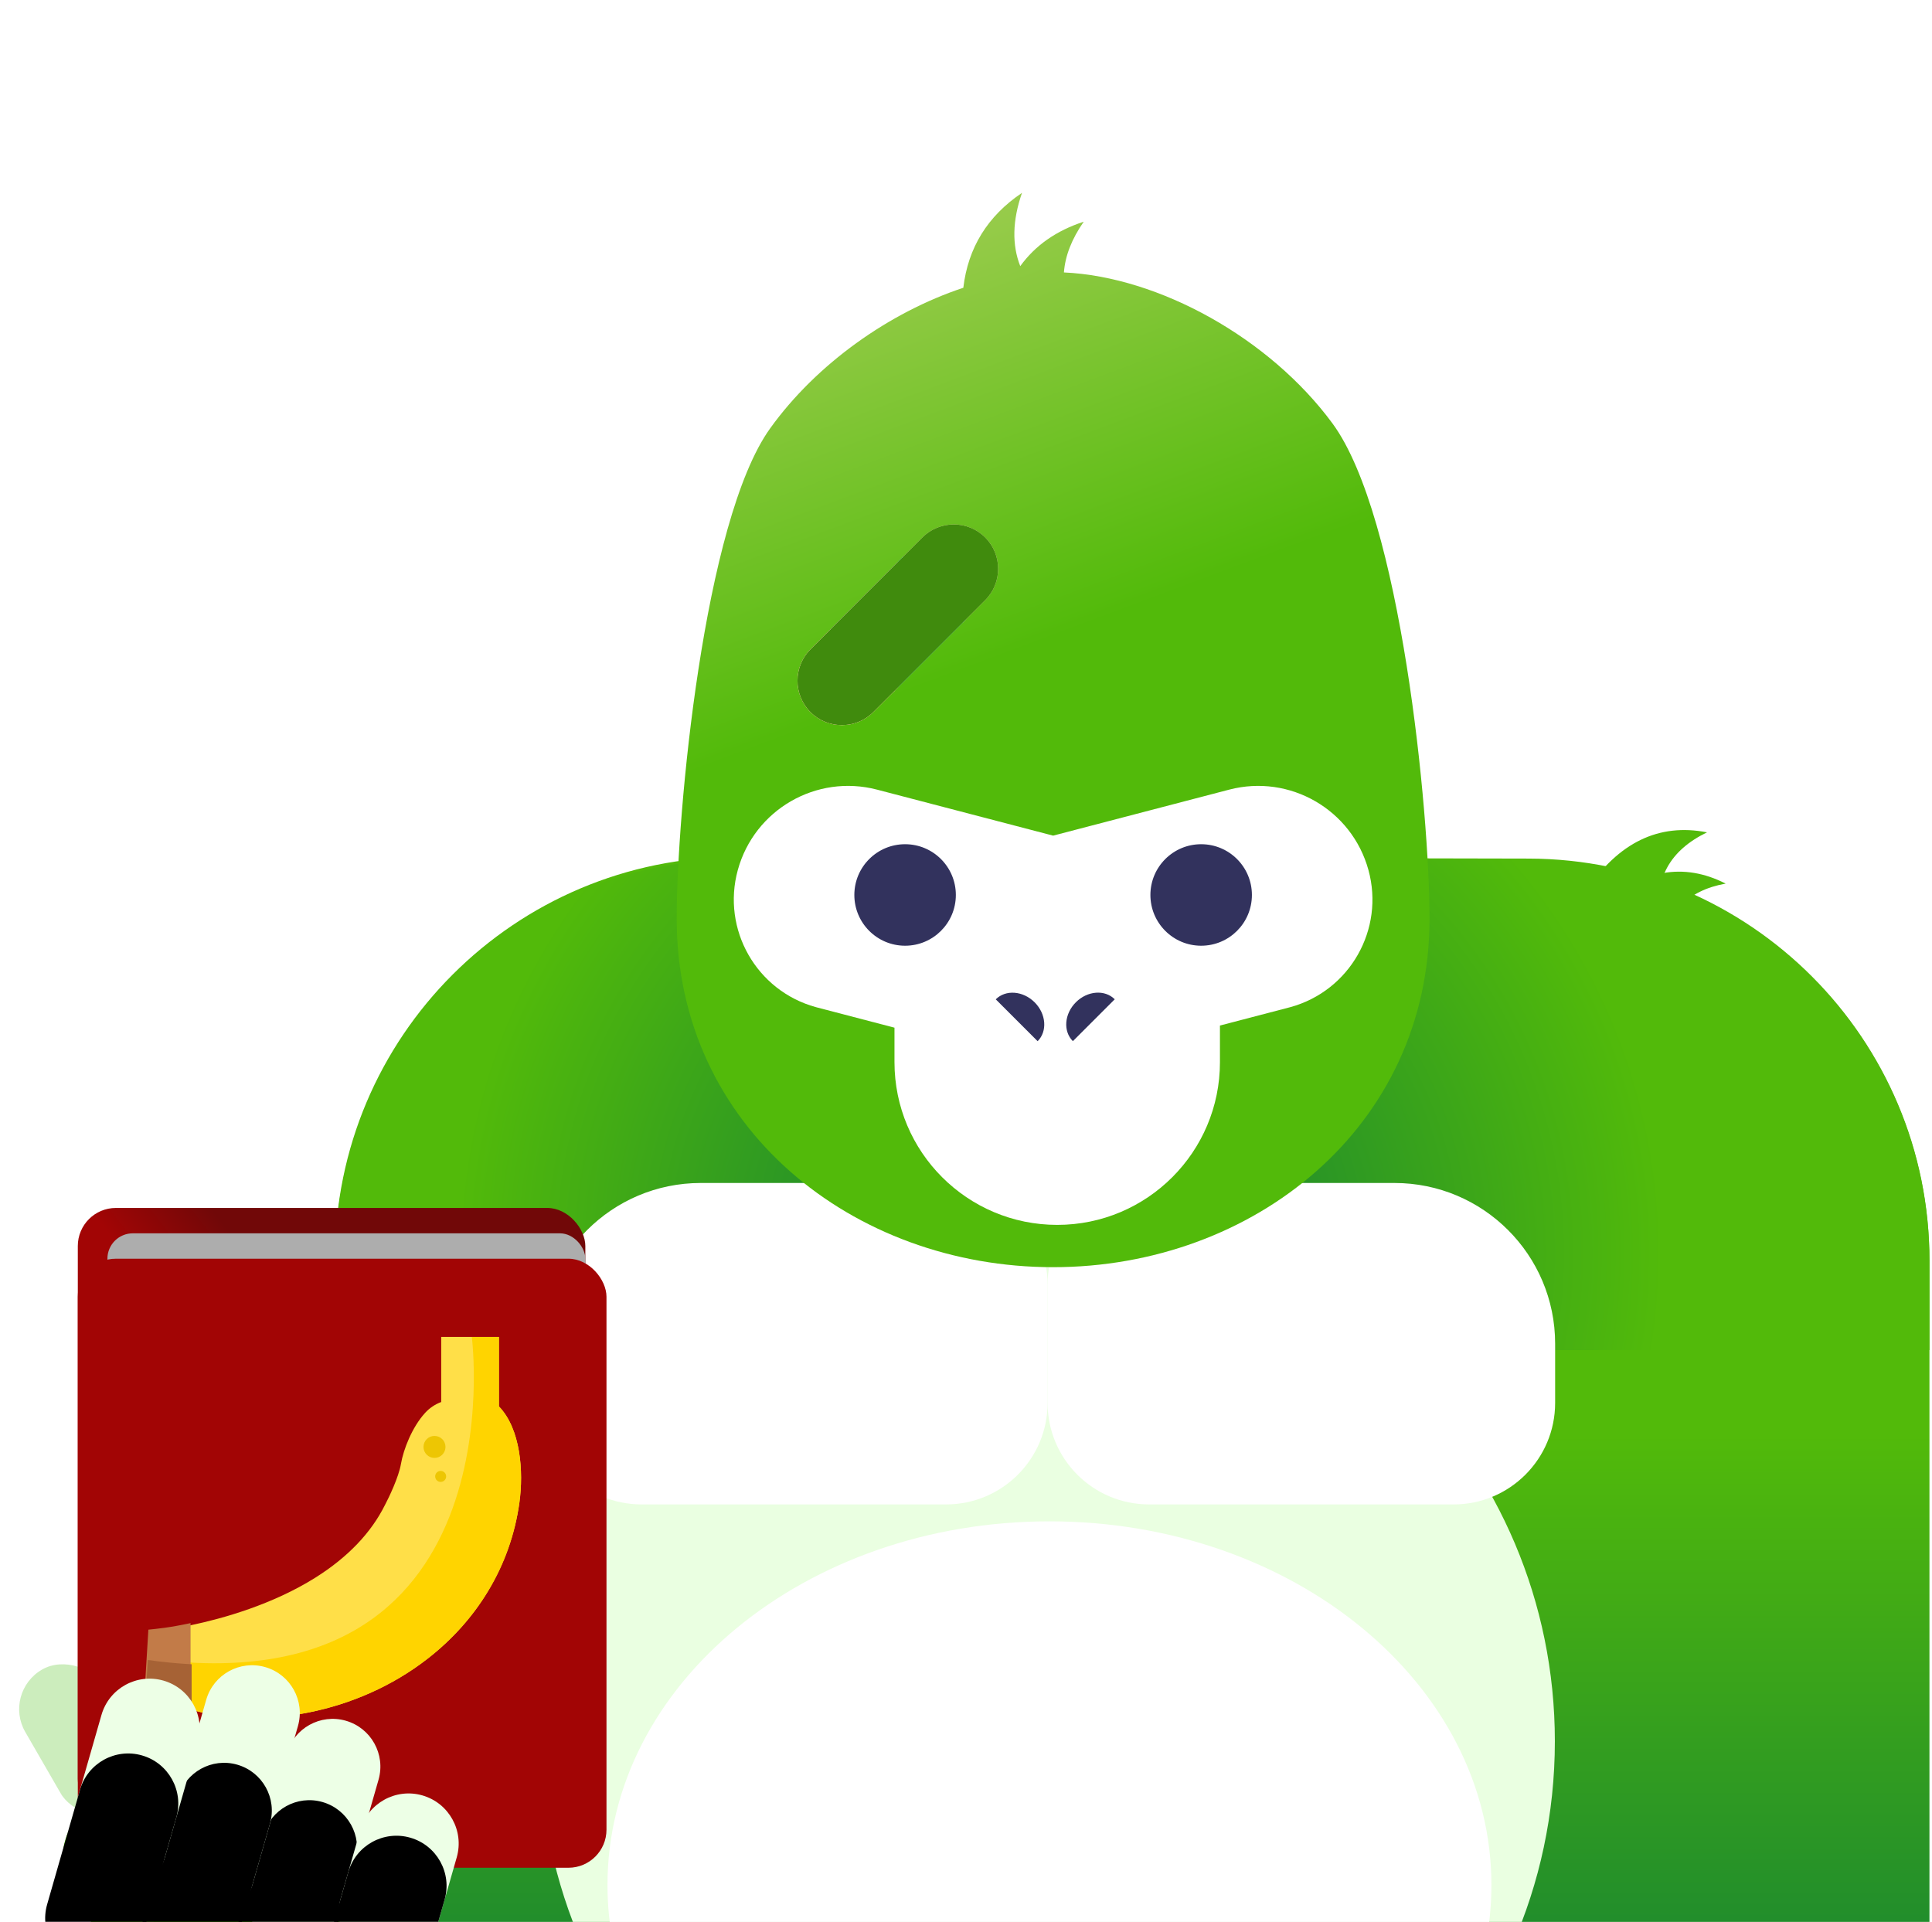 <svg width="571px" height="568px" version="1.1" viewBox="0 -57 571 568" xmlns="http://www.w3.org/2000/svg" xmlns:xlink="http://www.w3.org/1999/xlink"><defs><linearGradient id="linearGradient-1" x1="45.484%" x2="45.484%" y1="118.85%" y2="53.189%"><stop stop-color="#0C7A3A" offset="0"/><stop stop-color="#52BA0A" offset="1"/></linearGradient><radialGradient id="radialGradient-2" cx="45.484%" cy="80.358%" r="123.07%" gradientTransform="translate(.455 .804) scale(.308 1) rotate(-24.733) translate(-.455 -.804)"><stop stop-color="#0C7A3A" offset="0"/><stop stop-color="#52BA0A" offset="1"/></radialGradient><linearGradient id="linearGradient-3" x1="46.58%" x2="35.462%" y1="42.339%"><stop stop-color="#52BA0A" offset="0"/><stop stop-color="#9DCD50" offset="1"/></linearGradient><linearGradient id="linearGradient-4" x1="31.989%" x2="19.323%" y1="6.227%" y2="18.305%"><stop stop-color="#710808" offset="0"/><stop stop-color="#A20505" offset="1"/></linearGradient><path id="path-5" d="m50.54 29.221h40.895c7.788 0 14.102 6.314 14.102 14.102s-6.314 14.102-14.102 14.102h-40.895c-7.788 0-14.102-6.314-14.102-14.102s6.314-14.102 14.102-14.102z"/><filter id="filter-6" x="-.362" y="0" width="1.362" height="1"><feOffset dx="-25" dy="0" in="SourceAlpha" result="shadowOffsetInner1"/><feComposite in="shadowOffsetInner1" in2="SourceAlpha" k2="-1" k3="1" operator="arithmetic" result="shadowInnerInner1"/><feColorMatrix in="shadowInnerInner1" values="0 0 0 0 1   0 0 0 0 1   0 0 0 0 1  0 0 0 1 0"/></filter><path id="path-7" d="m88.249 34.328h21.152c8.178 0 14.807 6.629 14.807 14.807s-6.629 14.807-14.807 14.807h-21.152c-8.178 0-14.807-6.629-14.807-14.807s6.629-14.807 14.807-14.807z"/><filter id="filter-8" x="-.256" y="0" width="1.256" height="1"><feOffset dx="-13" dy="0" in="SourceAlpha" result="shadowOffsetInner1"/><feComposite in="shadowOffsetInner1" in2="SourceAlpha" k2="-1" k3="1" operator="arithmetic" result="shadowInnerInner1"/><feColorMatrix in="shadowInnerInner1" values="0 0 0 0 1   0 0 0 0 1   0 0 0 0 1  0 0 0 1 0"/></filter><path id="path-9" d="m19.468 24.357h48.509c7.788 0 14.102 6.314 14.102 14.102 0 7.788-6.314 14.102-14.102 14.102h-48.509c-7.788 0-14.102-6.314-14.102-14.102 0-7.788 6.314-14.102 14.102-14.102z"/><filter id="filter-10" x="-.391" y="0" width="1.391" height="1"><feOffset dx="-30" dy="0" in="SourceAlpha" result="shadowOffsetInner1"/><feComposite in="shadowOffsetInner1" in2="SourceAlpha" k2="-1" k3="1" operator="arithmetic" result="shadowInnerInner1"/><feColorMatrix in="shadowInnerInner1" values="0 0 0 0 1   0 0 0 0 1   0 0 0 0 1  0 0 0 1 0"/></filter><path id="path-11" d="m-1.723 29.863h35.254c8.178 0 14.807 6.629 14.807 14.807s-6.629 14.807-14.807 14.807h-35.254c-8.178 0-14.807-6.629-14.807-14.807s6.629-14.807 14.807-14.807z"/><filter id="filter-12" x="-.355" y="0" width="1.355" height="1"><feOffset dx="-23" dy="0" in="SourceAlpha" result="shadowOffsetInner1"/><feComposite in="shadowOffsetInner1" in2="SourceAlpha" k2="-1" k3="1" operator="arithmetic" result="shadowInnerInner1"/><feColorMatrix in="shadowInnerInner1" values="0 0 0 0 1   0 0 0 0 1   0 0 0 0 1  0 0 0 1 0"/></filter></defs><g fill="none" fill-rule="evenodd"><g transform="translate(-797 -8754)"><g transform="translate(-.5 8746)"><g transform="translate(798.22 8)"><g transform="translate(98.277 179)"><path d="m119 17.252 233.75 0.494c65.486 0.139 118.5 53.264 118.5 118.75v201.5h-471.25v-202c6.1792e-15 -65.584 53.166-118.75 118.75-118.75 0.084 0 0.167 8.86e-5 0.251 2.657e-4z" fill="url(#linearGradient-1)"/><path d="m118.75 18h233.75c65.584 0 118.75 53.166 118.75 118.75v26.25h-471.25v-26.25c-8.0317e-15 -65.584 53.166-118.75 118.75-118.75z" fill="url(#radialGradient-2)"/><path transform="translate(390.1 21.096) rotate(45) translate(-390.1 -21.096)" d="m380.1 39.848c-3.345-16.889 1.004-29.39 13.047-37.503-4.014 11.553-1.338 20.79 8.029 27.711" fill="#52BA0A"/><path transform="translate(392.91 28.732) rotate(45) translate(-392.91 -28.732)" d="m381.83 44.074c0.952-16.141 8.067-26.369 21.344-30.685-6.571 9.453-6.296 18.495 0.822 27.125" fill="#52BA0A"/><path d="m210.54 128.62c82.843 0 150 67.157 150 150 0 21.478-4.514 41.903-12.646 60.375h-274.71c-8.132-18.473-12.646-38.897-12.646-60.375 0-82.843 67.157-150 150-150z" fill="#EAFFE1"/><path d="m211.17 213.62c72.142 0 130.62 48.129 130.62 107.5 0 6.09-0.615 12.062-1.798 17.876h-257.65c-1.182-5.814-1.798-11.786-1.798-17.876 0-59.371 58.483-107.5 130.62-107.5z" fill="#fff"/><path d="m217.5 341.12c0-2.761-2.239-5-5-5s-5 2.239-5 5" fill="#52BB0A"/><path d="m108.12 113.62h72.5c16.569 0 30 13.431 30 30v35c0 16.569-13.431 30-30 30h-90c-16.569 0-30-13.431-30-30v-17.5c0-26.234 21.266-47.5 47.5-47.5z" fill="#fff"/><path d="m240.62 113.62h72.5c26.234 0 47.5 21.266 47.5 47.5v17.5c0 16.569-13.431 30-30 30h-90c-16.569 0-30-13.431-30-30v-35c0-16.569 13.431-30 30-30z" fill="#fff"/></g><g transform="translate(199.28)"><path d="m102.05 0c-2.828 8.137-3 15.355-0.516 21.655 4.428-6.128 10.682-10.505 18.76-13.131-3.54 5.093-5.49 10.09-5.852 14.992 28.129 1.297 60.826 19.429 79.366 44.619 20.257 27.523 28.688 114.77 28.688 146.39 0 61.665-52.114 102.98-111.25 102.98-59.136 0-111.25-41.312-111.25-102.98 0-31.056 7.985-117.58 27.61-144.91 13.711-19.09 35.262-34.319 57.104-41.569 1.394-11.85 7.174-21.2 17.339-28.048z" fill="url(#linearGradient-3)"/><path d="m204.44 200.12c4.823 17.557-5.5 35.701-23.058 40.524-0.133 0.037-0.266 0.072-0.399 0.107l-20.431 5.338 7.79e-4 10.82c0 26.562-21.533 48.095-48.095 48.095-26.562 0-48.095-21.533-48.095-48.095l-4.744e-4 -10.189-22.846-5.968c-0.067-0.017-0.133-0.035-0.2-0.053l-0.2-0.054c-17.557-4.823-27.881-22.966-23.058-40.524 4.902-17.844 23.239-28.431 41.144-23.753l52.046 13.597 52.047-13.597c17.904-4.678 36.242 5.909 41.144 23.753z" fill="#fff"/><path transform="translate(103.12 241.88) rotate(45) translate(-103.12 -241.88)" d="m111.88 245.62c0-4.142-3.917-7.5-8.75-7.5-4.832 0-8.75 3.358-8.75 7.5" fill="#32325D"/><path transform="translate(120.62 241.88) rotate(-45) translate(-120.62 -241.88)" d="m129.38 245.62c0-4.142-3.917-7.5-8.75-7.5s-8.75 3.358-8.75 7.5" fill="#32325D"/><circle cx="67.5" cy="207.5" r="15" fill="#32325D"/><circle cx="155" cy="207.5" r="15" fill="#32325D"/></g><rect transform="translate(23.691 457.22) rotate(150) translate(-23.691 -457.22)" x="10.191" y="433.22" width="27" height="48" rx="13.5" fill="#CCEDBD"/><g transform="translate(22.277 300)"><rect width="150" height="180" rx="11.25" fill="url(#linearGradient-4)"/><rect x="8.75" y="7.5" width="141.25" height="180" rx="7.5" fill="#ADADAD"/><rect y="15" width="156.25" height="180" rx="11.25" fill="#A20505"/><g transform="translate(19.292 38.125)"><path d="m111.22 48.953c-1.296 9.332-4.409 18.132-9.251 26.155-4.576 7.58-10.583 14.296-17.855 19.959-21.153 16.477-49.001 20.705-68.918 15.367-0.268-0.073-0.532-0.145-0.796-0.222-5.009-1.444-9.145-3.636-12.305-6.518l-1.204-1.098 0.462-7.601 0.483-7.919c2.683-0.279 6.09-0.559 12.564-1.943 9.152-1.931 23.846-6.023 36.573-14.031 9.521-5.989 16.431-13.218 20.537-21.489l0.045-0.084c1.066-2.011 3.985-8.082 4.653-11.984 0.739-4.317 3.293-10.89 7.157-15.12 1.301-1.425 2.924-2.515 4.745-3.196v-19.23h17.057v20.528c6.426 6.641 7.328 19.242 6.052 28.424z" fill="#FFDF48" fill-rule="nonzero"/><path d="m111.22 48.953c-1.296 9.332-4.409 18.132-9.251 26.155-4.576 7.58-10.583 14.296-17.855 19.959-21.153 16.477-49.001 20.705-68.918 15.367-0.268-0.073-0.532-0.145-0.796-0.222-5.009-1.444-9.145-3.636-12.305-6.518l-1.204-1.098 0.462-7.601c110 15.217 95.803-94.994 95.803-94.994h8.011v20.528c6.427 6.641 7.328 19.242 6.053 28.424z" fill="#FFD400" fill-rule="nonzero"/><path d="m14.031 84.57v25.025c-4.971-1.44-9.075-3.628-12.212-6.504l-1.194-1.096 0.459-7.585 0.479-7.902c2.663-0.279 6.044-0.558 12.469-1.939z" fill="#C27B48" fill-rule="nonzero"/><path d="m14.347 96.735v13.934c-4.971-1.441-9.075-3.63-12.212-6.508l-1.194-1.097 0.459-7.589c4.525 0.63 8.838 1.044 12.948 1.26z" fill="#A66235" fill-rule="nonzero"/><circle cx="86.125" cy="32.5" r="3.25" fill="#EDC603"/><circle cx="87.947" cy="41.216" r="1.625" fill="#EDC603"/></g></g><g transform="translate(74.332 495.49) rotate(16) translate(-57 -58.5)"><rect x=".993" y="42.377" width="108.58" height="46.535" rx="23.268" fill="#52BB0A"/><path transform="translate(76.908 77.453) scale(1 -1) rotate(45) translate(-76.908 -77.453)" d="m62.817 103.9c-4.717-23.816 1.415-41.444 18.398-52.886-5.661 16.291-1.887 29.317 11.322 39.077" fill="#52BB0A"/><path transform="translate(68.099 87.224) scale(1 -1) rotate(45) translate(-68.099 -87.224)" d="m54.008 113.67c-4.717-23.816 1.415-41.444 18.398-52.886-5.661 16.291-1.887 29.317 11.322 39.077" fill="#52BB0A"/><path transform="translate(37.331 88.556) scale(-1) rotate(45) translate(-37.331 -88.556)" d="m21.702 110.19c1.343-22.761 11.376-37.185 30.098-43.27-9.265 13.331-8.879 26.081 1.159 38.25" fill="#52BB0A"/><g transform="translate(70.988 43.323) rotate(-90) translate(-70.988 -43.323)"><use fill="#EDFFE6" fill-rule="evenodd" xlink:href="#path-5"/><use fill="black" filter="url(#filter-6)" xlink:href="#path-5"/></g><g transform="translate(98.825 49.135) rotate(-90) translate(-98.825 -49.135)"><use fill="#EDFFE6" fill-rule="evenodd" xlink:href="#path-7"/><use fill="black" filter="url(#filter-8)" xlink:href="#path-7"/></g><g transform="translate(43.723 38.459) rotate(-90) translate(-43.723 -38.459)"><use fill="#EDFFE6" fill-rule="evenodd" xlink:href="#path-9"/><use fill="black" filter="url(#filter-10)" xlink:href="#path-9"/></g><g transform="translate(15.904 44.669) rotate(-90) translate(-15.904 -44.669)"><use fill="#EDFFE6" fill-rule="evenodd" xlink:href="#path-11"/><use fill="black" filter="url(#filter-12)" xlink:href="#path-11"/></g></g><g transform="translate(264.28 128) scale(-1 1) translate(-30 -30)" fill-rule="nonzero"><path d="m46.186 59.295c-3.358 0-6.717-1.278-9.274-3.835l-6.36-6.36-2.405-14.149-17.746-6.003-6.566-6.566c-5.114-5.114-5.114-13.434 0-18.548 5.114-5.114 13.434-5.114 18.548 0l5.977 5.977 4.221 16.684 16.901 4.438 5.977 5.977c5.114 5.114 5.114 13.434 0 18.548-2.557 2.557-5.915 3.835-9.274 3.835z" fill="#FFE4C1"/><path d="m55.46 36.912-5.977-5.977-3.17 1.148-7.539 8.343-9.126 3.35 0.905 5.324 6.36 6.36c2.557 2.557 5.915 3.835 9.274 3.835 3.359 0 6.717-1.278 9.274-3.835 5.114-5.114 5.114-13.434-1.158e-4 -18.548z" fill="#FDD1A3"/><path d="m32.163 49.991c-0.461 0-0.902-0.183-1.228-0.509l-21.123-21.122c-0.678-0.678-0.678-1.778 0-2.456l16.092-16.092c0.326-0.326 0.767-0.509 1.228-0.509 0.461 0 0.902 0.183 1.228 0.509l21.122 21.122c0.678 0.678 0.678 1.778 0 2.456l-16.092 16.092c-0.326 0.326-0.767 0.509-1.228 0.509z" fill="#89E2FF"/><path d="m49.483 30.935-19.835-19.835v37.096l1.287 1.287c0.326 0.326 0.767 0.509 1.228 0.509s0.902-0.183 1.228-0.509l16.092-16.092c0.678-0.678 0.678-1.778 0-2.456z" fill="#FFBB85"/><g transform="translate(20.493 20.493)" fill="#CCF2FF"><path d="m7.947 0.538c0.678 0.678 0.678 1.778 0 2.456-0.678 0.678-1.778 0.678-2.456 0s-0.678-1.778 0-2.456c0.678-0.678 1.778-0.678 2.456 0z"/><circle cx="11.631" cy="6.678" r="1.737"/><path d="m17.771 10.362c0.678 0.678 0.678 1.778 0 2.456-0.678 0.678-1.778 0.678-2.456 0-0.678-0.678-0.678-1.778 0-2.456 0.678-0.678 1.778-0.678 2.456 0z"/><circle cx="1.766" cy="6.719" r="1.737"/><path d="m7.906 10.403c0.678 0.678 0.678 1.778 0 2.456-0.678 0.678-1.778 0.678-2.456 0-0.678-0.678-0.678-1.778 0-2.456 0.678-0.678 1.778-0.678 2.456 0z"/><path d="m12.818 15.315c0.678 0.678 0.678 1.778 0 2.456-0.678 0.678-1.778 0.678-2.456 0-0.678-0.678-0.678-1.778 0-2.456 0.678-0.678 1.778-0.678 2.456 0z"/></g><path d="m22.383 3.835 5.977 5.977 27.1 27.1c5.114 5.114 5.114 13.434 0 18.548-2.557 2.557-5.915 3.835-9.274 3.835-3.358 0-6.717-1.278-9.274-3.835l-6.36-6.36-7.615e-4 -0.001-20.739-20.739-0.011-0.011-5.967-5.966c-5.114-5.114-5.114-13.434 0-18.548 5.114-5.114 13.434-5.114 18.548 0z" fill="#408B0D" style="mix-blend-mode:color"/></g></g></g></g></g></svg>
